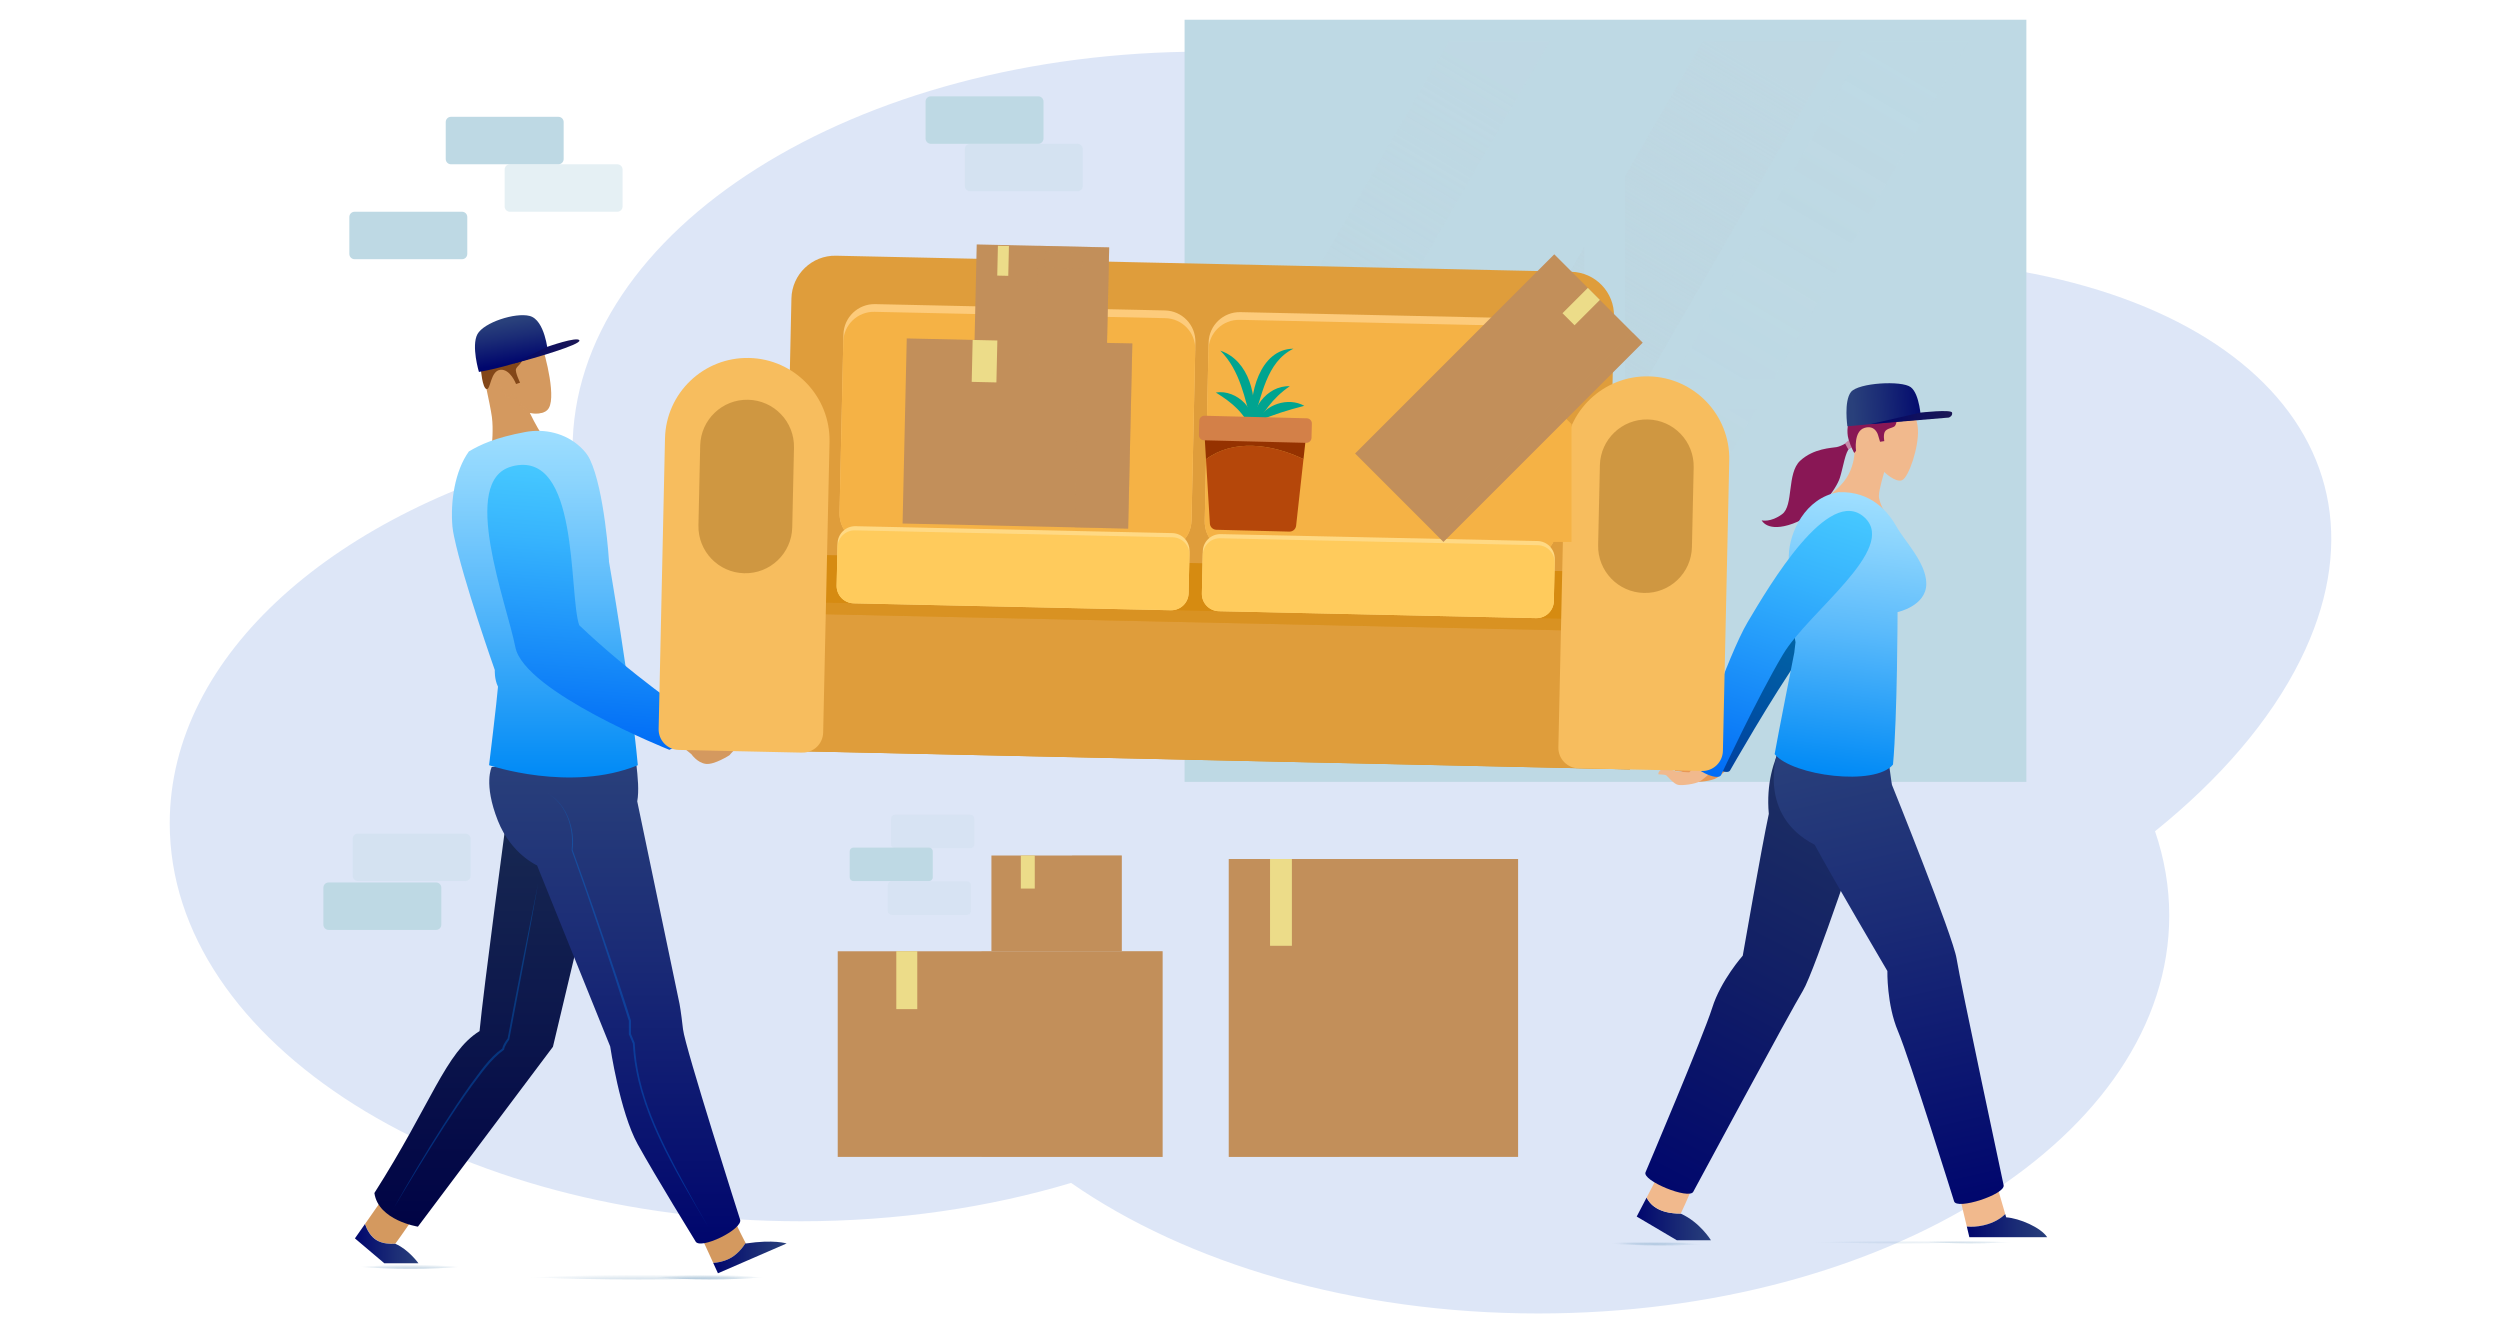 <svg width="633" height="337" viewBox="0 0 633 337" fill="none" xmlns="http://www.w3.org/2000/svg">
<path d="M473.153 65.459C464.158 65.459 455.101 65.938 446.057 66.847C419.281 34.873 366.035 13.073 304.717 13.073C216.486 13.073 144.968 58.184 144.968 113.838C144.968 114.059 144.968 114.268 144.981 114.489C85.296 129.088 42.975 165.658 42.975 208.458C42.975 264.112 114.493 309.222 202.723 309.222C227.226 309.222 250.439 305.732 271.194 299.514C300.416 319.815 342.601 332.57 389.506 332.57C477.736 332.57 549.254 287.46 549.254 231.806C549.254 224.482 548.001 217.355 545.654 210.473C561.985 197.312 574.765 182.603 582.47 167.071C610.315 110.95 561.371 65.471 473.14 65.471L473.153 65.459Z" fill="#DDE6F7"/>
<path d="M513.077 5H299.936V197.976H513.077V5Z" fill="#BED9E4"/>
<g style="mix-blend-mode:screen">
<path d="M507.032 10.468H305.97V192.495H507.032V10.468Z" fill="#BED9E4"/>
</g>
<path style="mix-blend-mode:screen" d="M361.267 192.495H326.086L431.139 10.468H466.32L361.267 192.495Z" fill="url(#paint0_linear_39_31502)"/>
<path style="mix-blend-mode:screen" opacity="0.1" d="M393.401 192.495H367.854L472.907 10.468H498.454L393.401 192.495Z" fill="url(#paint1_linear_39_31502)"/>
<path style="mix-blend-mode:screen" opacity="0.5" d="M306.388 159.477L392.382 10.468H366.834L306.388 115.214V159.477Z" fill="url(#paint2_linear_39_31502)"/>
<path d="M411.441 8.416H401.143V194.203H411.441V8.416Z" fill="#BED9E4"/>
<path d="M508.31 103.651V96.167L304.262 96.167V103.651L508.31 103.651Z" fill="#BED9E4"/>
<path d="M141.392 29.577H114.186C113.453 29.577 112.859 30.171 112.859 30.904V40.267C112.859 41.001 113.453 41.595 114.186 41.595H141.392C142.125 41.595 142.72 41.001 142.72 40.267V30.904C142.72 30.171 142.125 29.577 141.392 29.577Z" fill="#BED9E4"/>
<path opacity="0.4" d="M156.31 41.595H129.104C128.371 41.595 127.777 42.189 127.777 42.922V52.285C127.777 53.019 128.371 53.613 129.104 53.613H156.31C157.043 53.613 157.638 53.019 157.638 52.285V42.922C157.638 42.189 157.043 41.595 156.31 41.595Z" fill="#BED9E4"/>
<path d="M116.988 53.613H89.781C89.048 53.613 88.454 54.207 88.454 54.94V64.303C88.454 65.036 89.048 65.631 89.781 65.631H116.988C117.721 65.631 118.315 65.036 118.315 64.303V54.94C118.315 54.207 117.721 53.613 116.988 53.613Z" fill="#BED9E4"/>
<path opacity="0.3" d="M272.828 36.409H245.622C244.889 36.409 244.295 37.003 244.295 37.736V47.1C244.295 47.833 244.889 48.427 245.622 48.427H272.828C273.561 48.427 274.155 47.833 274.155 47.1V37.736C274.155 37.003 273.561 36.409 272.828 36.409Z" fill="#BED9E4"/>
<path opacity="0.3" d="M117.836 211.063H90.629C89.896 211.063 89.302 211.657 89.302 212.39V221.754C89.302 222.487 89.896 223.081 90.629 223.081H117.836C118.569 223.081 119.163 222.487 119.163 221.754V212.39C119.163 211.657 118.569 211.063 117.836 211.063Z" fill="#BED9E4"/>
<path d="M110.414 223.437H83.207C82.474 223.437 81.88 224.032 81.88 224.764V234.128C81.88 234.861 82.474 235.455 83.207 235.455H110.414C111.146 235.455 111.741 234.861 111.741 234.128V224.764C111.741 224.032 111.146 223.437 110.414 223.437Z" fill="#BED9E4"/>
<path d="M235.238 214.614H216.081C215.565 214.614 215.147 215.032 215.147 215.548V222.147C215.147 222.663 215.565 223.081 216.081 223.081H235.238C235.754 223.081 236.172 222.663 236.172 222.147V215.548C236.172 215.032 235.754 214.614 235.238 214.614Z" fill="#BED9E4"/>
<path opacity="0.2" d="M244.885 223.155H225.727C225.211 223.155 224.793 223.573 224.793 224.089V230.687C224.793 231.203 225.211 231.621 225.727 231.621H244.885C245.4 231.621 245.819 231.203 245.819 230.687V224.089C245.819 223.573 245.4 223.155 244.885 223.155Z" fill="#BED9E4"/>
<path opacity="0.2" d="M245.745 206.295H226.587C226.072 206.295 225.653 206.713 225.653 207.229V213.828C225.653 214.344 226.072 214.762 226.587 214.762H245.745C246.261 214.762 246.679 214.344 246.679 213.828V207.229C246.679 206.713 246.261 206.295 245.745 206.295Z" fill="#BED9E4"/>
<path d="M262.887 24.391H235.681C234.948 24.391 234.354 24.985 234.354 25.718V35.082C234.354 35.815 234.948 36.409 235.681 36.409H262.887C263.62 36.409 264.214 35.815 264.214 35.082V25.718C264.214 24.985 263.62 24.391 262.887 24.391Z" fill="#BED9E4"/>
<path d="M121.903 293.075H494.166" stroke="url(#paint3_linear_39_31502)" stroke-width="0.5" stroke-miterlimit="10"/>
<path d="M294.358 240.862H212.112V292.928H294.358V240.862Z" fill="#C28F5A"/>
<g style="mix-blend-mode:multiply" opacity="0.4">
<path d="M294.358 240.862H248.522V292.928H294.358V240.862Z" fill="#C28F5A"/>
</g>
<path d="M226.944 255.51H232.252V240.85H226.944V255.51Z" fill="#ECDC89"/>
<path d="M384.382 217.502H311.131V292.928H384.382V217.502Z" fill="#C28F5A"/>
<g style="mix-blend-mode:multiply" opacity="0.4">
<path d="M339.161 217.502H311.131V292.928H339.161V217.502Z" fill="#C28F5A"/>
</g>
<path d="M327.106 217.502H321.576V239.474H327.106V217.502Z" fill="#ECDC89"/>
<g style="mix-blend-mode:multiply">
<path d="M284.023 216.617H251.029V240.862H284.023V216.617Z" fill="#C28F5A"/>
</g>
<g style="mix-blend-mode:multiply" opacity="0.4">
<path d="M284.023 216.617H271.44V240.862H284.023V216.617Z" fill="#C28F5A"/>
</g>
<path d="M262.002 216.617H258.476V224.986H262.002V216.617Z" fill="#ECDC89"/>
<path style="mix-blend-mode:multiply" opacity="0.5" d="M420.301 315.342C430.196 315.342 438.217 314.594 438.217 313.671C438.217 312.748 430.196 311.999 420.301 311.999C410.406 311.999 402.384 312.748 402.384 313.671C402.384 314.594 410.406 315.342 420.301 315.342Z" fill="url(#paint4_radial_39_31502)"/>
<path style="mix-blend-mode:multiply" opacity="0.5" d="M437.037 313.412C437.037 314.334 429.013 315.084 419.121 315.084C409.229 315.084 401.205 314.334 401.205 313.412C401.205 312.491 409.229 311.741 419.121 311.741C429.013 311.741 437.037 312.491 437.037 313.412Z" fill="url(#paint5_radial_39_31502)"/>
<path style="mix-blend-mode:multiply" opacity="0.3" d="M516.653 313.142C516.653 314.064 500.593 314.813 480.771 314.813C460.95 314.813 444.89 314.064 444.89 313.142C444.89 312.221 460.95 311.471 480.771 311.471C500.593 311.471 516.653 312.221 516.653 313.142Z" fill="url(#paint6_radial_39_31502)"/>
<path style="mix-blend-mode:multiply" opacity="0.5" d="M516.653 313.142C516.653 314.064 508.629 314.813 498.737 314.813C488.845 314.813 480.821 314.064 480.821 313.142C480.821 312.221 488.845 311.471 498.737 311.471C508.629 311.471 516.653 312.221 516.653 313.142Z" fill="url(#paint7_radial_39_31502)"/>
<path d="M437.639 194.498C437.639 194.498 435.686 196.366 434.555 197.03C433.425 197.693 430.156 198.136 429.05 197.902C427.944 197.669 426.31 195.629 426.051 195.469C425.781 195.297 424.085 195.236 424.085 195.236C424.085 195.236 423.913 194.167 425.425 193.933C426.924 193.7 428.558 194.535 428.558 194.535L431.901 194.732L433.203 193.429C433.203 193.429 435.341 192.434 437.652 194.498H437.639Z" fill="#E99854"/>
<path d="M447.851 157.007C442.137 165.08 431.188 190.787 431.188 190.787C430.23 192.594 437.136 196.821 438.082 195.027C438.082 195.027 448.773 176.238 456.084 165.928C463.396 155.618 487.358 141.548 479.469 132.971C471.113 123.877 454.044 148.27 447.851 157.019V157.007Z" fill="url(#paint8_linear_39_31502)"/>
<path d="M467.488 112.154C467.488 112.154 466.185 112.99 465.006 113.211C463.826 113.432 459.205 113.506 455.802 116.664C452.398 119.822 454.18 128.006 451.243 130.181C448.318 132.356 446.057 131.754 446.057 131.754C446.057 131.754 447.482 134.937 453.971 132.577C460.447 130.23 464.981 123.742 465.853 120.99C466.726 118.237 467.193 114.428 468.373 113.383C467.709 112.904 467.488 112.142 467.488 112.142V112.154Z" fill="#891755"/>
<path d="M468.36 111.257L467.144 112.253L467.967 113.752L469.036 113.26L468.36 111.257Z" fill="#C689A8"/>
<path d="M463.728 124.996C463.728 124.996 466.726 122.759 468.102 120.043C469.478 117.328 469.552 114.821 469.552 114.821C469.552 114.821 468.225 112.449 468.102 109.119C467.979 105.789 471.039 100.161 476.741 100.579C482.443 100.984 485.355 104.241 485.625 108.713C485.896 113.186 483.254 120.99 481.558 121.604C479.862 122.218 477.085 119.503 477.085 119.503C477.085 119.503 475.795 123.779 475.733 125.475C475.672 127.171 477.503 130.243 477.503 130.243L463.74 124.996H463.728Z" fill="#F1B98D"/>
<path d="M425.56 307.293C425.56 307.293 425.56 307.293 425.56 307.281C419.834 307.33 417.695 304.848 416.921 303.225L414.414 308.03L424.589 314.039H433.216C433.216 314.039 430.426 309.456 425.56 307.293Z" fill="url(#paint9_linear_39_31502)"/>
<path d="M425.572 307.268C427.194 303.877 428.288 301.124 428.288 301.124L419.87 297.573L416.934 303.213C417.708 304.835 419.846 307.317 425.572 307.268Z" fill="#F1B98D"/>
<path d="M502.202 310.254C505.016 309.615 506.737 308.387 507.72 307.391L505.778 300.694L496.39 303.84L498 310.562C499.167 310.672 500.568 310.623 502.202 310.254Z" fill="#F1B98D"/>
<path d="M518.337 313.253C516.752 310.807 511.333 308.46 507.966 308.227L507.72 307.391C506.737 308.387 505.016 309.615 502.202 310.254C500.568 310.623 499.155 310.672 498 310.562L498.639 313.253H518.337Z" fill="url(#paint10_linear_39_31502)"/>
<path d="M469.196 192.913C462.069 188.33 455.507 182.53 455.507 182.53C455.507 182.53 446.475 190.812 447.863 206.074C446.045 214.504 441.264 241.98 441.264 241.98C441.264 241.98 435.71 248.223 433.523 255.215C431.336 262.207 416.663 296.786 416.663 296.786C415.606 298.912 427.698 303.864 428.743 301.739C428.743 301.739 453.565 255.62 456.502 250.84C459.439 246.06 472.354 207.131 472.354 207.131C472.354 207.131 473.362 205.472 474.701 203.42C472.501 200.176 470.695 196.612 469.196 192.913Z" fill="url(#paint11_linear_39_31502)"/>
<path d="M449.977 190.775C449.977 190.775 444.84 206.393 459.488 213.902C463.592 221.582 477.884 245.864 477.884 245.864C477.884 245.864 477.687 254.306 480.575 261.113C483.463 267.921 494.768 304.147 494.768 304.147C495.345 306.47 507.892 302.39 507.314 300.067C507.314 300.067 496.267 248.321 495.407 242.73C494.547 237.127 479.039 198.713 479.039 198.713C479.039 198.713 477.884 191.598 477.835 187.297C468.753 191.168 449.989 190.775 449.989 190.775H449.977Z" fill="url(#paint12_linear_39_31502)"/>
<path d="M465.423 124.627C457.018 126.114 453.074 134.802 452.926 140.614C452.631 151.723 454.622 162.622 454.622 162.622L454.315 165.24C454.315 165.24 450.026 186.916 449.338 190.947C453.885 196.489 474.824 199.131 479.309 193.589C480.427 181.313 480.464 154.979 480.464 154.979C480.464 154.979 487.739 153.455 487.739 147.803C487.739 142.506 482.307 137.075 480.268 133.45C478.215 129.837 474.013 124.295 465.436 124.615L465.423 124.627Z" fill="url(#paint13_linear_39_31502)"/>
<path d="M433.461 195.322C433.461 195.322 431.508 197.189 430.377 197.853C429.246 198.517 425.978 198.959 424.872 198.725C423.766 198.492 422.132 196.452 421.873 196.292C421.603 196.12 419.907 196.059 419.907 196.059C419.907 196.059 419.735 194.99 421.247 194.756C422.746 194.523 424.38 195.358 424.38 195.358L427.723 195.555L429.025 194.253C429.025 194.253 431.163 193.257 433.474 195.322H433.461Z" fill="#F1B98D"/>
<path d="M442.506 157.523C437.455 166.026 428.583 192.52 428.583 192.52C427.772 194.388 434.985 198.062 435.796 196.194C435.796 196.194 444.963 176.606 451.427 165.744C457.891 154.881 480.661 138.955 472.108 131.029C463.052 122.636 447.986 148.294 442.506 157.523Z" fill="url(#paint14_linear_39_31502)"/>
<path d="M468.041 106.956C468.041 106.956 467.439 109.156 468.041 111.183C468.643 113.211 469.491 114.698 469.491 114.698L469.945 114.157C469.945 114.157 469.27 109.254 472.047 108.357C474.824 107.46 475.524 110.163 475.524 110.163L476.028 111.859L477.11 111.687C477.11 111.687 476.79 110.114 477.257 109.291C477.736 108.468 479.137 108.382 479.69 107.952C480.243 107.522 480.464 105.519 480.464 105.519L468.053 106.969L468.041 106.956Z" fill="#891755"/>
<path d="M467.758 107.939L486.4 106.182C486.4 106.182 486.117 99.78 483.807 98.035C481.509 96.278 470.511 96.917 468.667 99.251C466.824 101.586 467.758 107.952 467.758 107.952V107.939Z" fill="url(#paint15_linear_39_31502)"/>
<path d="M473.583 107.386L486.24 104.474C486.24 104.474 494.067 103.589 494.264 104.474C494.473 105.359 493.453 105.727 493.453 105.727L473.583 107.386Z" fill="url(#paint16_linear_39_31502)"/>
<path d="M95.594 314.138C96.982 314.875 98.69 314.998 100.14 314.912C100.128 314.912 100.116 314.899 100.104 314.887C101.664 312.81 104.355 308.829 104.355 308.829L96.368 304.258L92.436 309.898C92.915 311.323 93.849 313.191 95.606 314.125L95.594 314.138Z" fill="#D4995F"/>
<path d="M100.128 314.924C98.678 315.01 96.97 314.887 95.582 314.15C93.837 313.216 92.903 311.348 92.411 309.923L89.867 313.56L97.314 319.864H105.953C105.953 319.864 103.446 316.362 100.116 314.936L100.128 314.924Z" fill="url(#paint17_linear_39_31502)"/>
<path d="M188.788 314.74C186.601 310.525 185.643 308.288 185.643 308.288L177.692 313.449L180.592 319.766C181.686 319.704 183.099 319.458 184.586 318.746C186.577 317.787 188.002 315.981 188.801 314.74H188.788Z" fill="#D4995F"/>
<path d="M199.172 314.85C199.172 314.85 195.977 313.781 188.838 314.85C188.813 314.813 188.801 314.776 188.788 314.74C187.99 315.981 186.577 317.775 184.574 318.746C183.087 319.458 181.674 319.704 180.58 319.766L181.784 322.395L199.172 314.85Z" fill="url(#paint18_linear_39_31502)"/>
<path d="M124.545 112.658C124.545 112.658 124.963 108.664 124.545 105.568C124.127 102.459 121.768 92.014 121.768 92.014C121.768 92.014 122.997 86.619 127.838 85.784C132.68 84.948 136.072 84.518 137.067 87.123C138.062 89.74 141.171 101.525 138.554 103.835C136.956 105.248 134.155 104.548 134.155 104.548C134.155 104.548 135.752 107.927 137.337 110.237C130.493 112.523 124.557 112.67 124.557 112.67L124.545 112.658Z" fill="#D4995F"/>
<path d="M121.768 93.636C121.768 93.636 122.137 98.256 123.193 98.514C124.25 98.772 124.164 93.906 126.683 93.636C129.202 93.365 130.665 97.236 130.665 97.236L131.685 96.892C131.685 96.892 130.345 94.152 130.665 93.39C130.984 92.616 132.397 91.805 132.152 90.969C125.233 92.161 121.768 93.636 121.768 93.636Z" fill="#834718"/>
<path d="M128.354 206.295C128.354 206.295 122.345 251.135 121.424 261.077C112.834 266.385 109.234 279.423 94.795 302.07C95.778 309.026 105.818 310.586 105.818 310.586L140.004 265.046L152.919 210.78L128.342 206.307L128.354 206.295Z" fill="url(#paint19_linear_39_31502)"/>
<path d="M124.508 194.191C124.508 194.191 122.333 198.369 126.069 207.819C129.411 216.249 135.986 219.124 135.986 219.124L154.504 264.972C154.504 264.972 156.937 281.524 161.459 289.708C165.981 297.892 176.07 314.248 176.07 314.248C177.065 316.693 188.383 311.176 187.375 308.731C187.375 308.731 173.453 265.169 172.937 260.597C172.42 256.026 172.064 254.22 172.064 254.22L161.349 202.904C161.828 200.237 161.521 197.005 161.078 193.073L124.484 194.203L124.508 194.191Z" fill="url(#paint20_linear_39_31502)"/>
<g style="mix-blend-mode:screen" opacity="0.3">
<path d="M138.824 200.962C143.641 203.764 145.644 210.129 144.981 215.18C148.778 225.477 152.722 237.041 156.224 247.51C157.404 251.148 158.657 254.785 159.763 258.447V261.838L159.739 261.74L160.71 264.075V264.112C161.226 276.879 167.186 288.504 173.121 299.539C175.112 303.25 177.164 306.937 179.29 310.574C170.946 296.307 161.103 280.873 160.243 264.259L159.247 261.924L159.223 261.875V261.826V258.435L159.235 258.521C154.639 244.02 149.871 229.582 144.723 215.266C145.349 209.908 143.617 203.923 138.824 200.95V200.962Z" fill="#0084F6"/>
</g>
<path d="M154.197 142.039C154.197 142.039 153.091 124.148 149.355 116.295C148.839 115.214 147.991 114.12 146.861 113.1C143.15 109.697 137.927 108.455 132.975 109.389C125.344 110.827 121.657 112.56 118.72 114.305C115.145 119.281 114.014 127.048 114.555 133.302C114.628 134.138 114.788 134.961 114.96 135.797C117.295 147.041 125.282 169.651 125.282 169.651C125.282 169.651 125.147 171.962 126.093 173.866C125.823 177.405 123.832 193.749 123.832 193.749C123.832 193.749 144.489 200.741 161.496 193.749C159.628 173.399 154.172 142.052 154.172 142.052L154.197 142.039Z" fill="url(#paint21_linear_39_31502)"/>
<path d="M171.966 188.452L175.062 190.959C175.062 190.959 176.549 193.147 178.724 193.417C180.899 193.687 184.709 191.217 184.709 191.217C184.709 191.217 186.761 188.637 188.567 188.022C187.314 187.396 184.094 189.35 184.094 189.35L182.054 189.718C181.428 189.829 180.789 189.595 180.383 189.091L178.773 187.088C178.773 187.088 178.27 184.594 175.222 183.23C172.175 181.866 169.434 180.6 169.434 180.6L166.805 186.548L171.978 188.44L171.966 188.452Z" fill="#D4995F"/>
<path d="M176.795 184.815L180.076 185.651C180.076 185.651 181.649 186.916 182.3 187.31C182.964 187.691 183.713 187.728 183.713 187.728C183.713 187.728 183.898 188.612 182.952 188.858C182.005 189.104 179.867 188.403 179.867 188.403L176.77 188.453L176.795 184.827V184.815Z" fill="#D4995F"/>
<path d="M129.596 118.102C116.238 121.616 128.256 152.534 130.493 163.876C132.729 175.218 169.483 189.853 169.483 189.853C174.215 187.752 174.595 185.282 174.497 180.772C174.497 180.772 159.825 170.868 146.652 158.297C143.924 150.248 146.812 113.555 129.596 118.089V118.102Z" fill="url(#paint22_linear_39_31502)"/>
<path d="M121.264 94.176C126.462 93.279 132.324 91.534 138.726 89.101C138.726 89.101 138.001 80.991 134.105 79.996C130.48 79.062 122.493 81.642 120.883 84.616C119.286 87.59 121.264 94.176 121.264 94.176Z" fill="url(#paint23_linear_39_31502)"/>
<path d="M129.804 92.137L138.554 87.823C138.554 87.823 146.185 85.12 146.701 86.177C147.217 87.234 135.31 90.699 129.817 92.137H129.804Z" fill="url(#paint24_linear_39_31502)"/>
<g style="mix-blend-mode:screen" opacity="0.3">
<path d="M99.588 306.113C103.593 298.937 107.784 291.871 112.208 284.94C114.419 281.475 116.681 278.034 119.064 274.692C121.559 271.399 123.795 267.835 127.261 265.427L127.126 265.623C127.347 264.554 127.937 263.768 128.539 262.92C130.579 252.008 133.958 234.89 136.244 223.72C134.228 235.136 131.168 251.688 128.944 263.227C128.404 263.989 127.765 264.886 127.629 265.807L127.519 265.881C124.262 268.228 121.879 271.78 119.445 274.975C117.037 278.292 114.751 281.709 112.515 285.149C108.066 292.055 103.778 299.06 99.575 306.113H99.588Z" fill="#0084F6"/>
</g>
<g style="mix-blend-mode:multiply" opacity="0.4">
<path d="M128.404 95.246C128.404 95.246 125.786 94.815 126.646 97.519C127.507 100.222 129.141 100.566 130.21 99.522C130.763 100.443 131.439 103.085 134.609 103.7C137.78 104.314 138.541 103.823 138.541 103.823C138.541 103.823 137.644 105.052 134.142 104.535C132.225 103.638 131.107 102.139 129.964 100.665C129.964 100.665 127.408 101.07 126.339 98.391C125.258 95.713 126.843 94.643 128.404 95.258V95.246Z" fill="#D4995F"/>
</g>
<path d="M406.575 175.808L198.3 171.249L200.389 75.572C200.524 69.465 205.587 64.611 211.694 64.746L397.838 68.813C403.945 68.948 408.799 74.011 408.664 80.119L406.575 175.795V175.808Z" fill="#DF9D3B"/>
<path d="M413.77 145.009L192.473 140.18L191.386 189.973L412.683 194.802L413.77 145.009Z" fill="#D68B11"/>
<path d="M413.455 159.994L192.158 155.165L191.399 189.982L412.696 194.811L413.455 159.994Z" fill="#DF9D3B"/>
<g style="mix-blend-mode:multiply" opacity="0.4">
<path d="M413.519 157.067L192.222 152.238L192.158 155.162L413.455 159.991L413.519 157.067Z" fill="#DF9D3B"/>
</g>
<path d="M203.092 190.566L171.855 189.878C168.98 189.816 166.694 187.433 166.768 184.557L168.378 111.011C168.623 99.51 178.159 90.392 189.661 90.637C201.163 90.883 210.281 100.419 210.035 111.921L208.425 185.466C208.364 188.342 205.98 190.628 203.104 190.554L203.092 190.566Z" fill="#F7BD5E"/>
<path d="M430.905 195.223L399.668 194.535C396.793 194.474 394.507 192.09 394.581 189.214L396.191 115.669C396.437 104.167 405.972 95.049 417.474 95.295C428.976 95.54 438.094 105.076 437.848 116.578L436.239 190.124C436.177 192.999 433.793 195.285 430.918 195.211L430.905 195.223Z" fill="#F7BD5E"/>
<path d="M294.97 78.604L221.602 77.003C217.253 76.908 213.65 80.357 213.555 84.706L212.571 129.806C212.476 134.155 215.925 137.758 220.274 137.853L293.643 139.454C297.992 139.549 301.595 136.1 301.689 131.751L302.674 86.651C302.768 82.302 299.32 78.699 294.97 78.604Z" fill="#FDCB7B"/>
<path d="M387.435 80.633L314.067 79.032C309.718 78.938 306.115 82.386 306.02 86.736L305.036 131.835C304.941 136.184 308.39 139.787 312.739 139.882L386.108 141.483C390.457 141.578 394.059 138.129 394.154 133.78L395.138 88.68C395.233 84.331 391.785 80.728 387.435 80.633Z" fill="#FDCB7B"/>
<path d="M295.063 80.56L221.424 78.953C217.15 78.86 213.609 82.25 213.516 86.524L212.568 129.953C212.475 134.228 215.864 137.769 220.139 137.862L293.778 139.469C298.052 139.562 301.593 136.172 301.686 131.898L302.634 88.469C302.727 84.194 299.338 80.653 295.063 80.56Z" fill="#F5B245"/>
<path d="M387.528 82.589L313.889 80.982C309.615 80.889 306.074 84.279 305.98 88.553L305.033 131.982C304.94 136.257 308.329 139.798 312.604 139.891L386.242 141.498C390.517 141.591 394.058 138.201 394.151 133.927L395.099 90.498C395.192 86.223 391.802 82.682 387.528 82.589Z" fill="#F5B245"/>
<g style="mix-blend-mode:multiply">
<path d="M365.482 137.21V126.974L391.484 100.972L397.911 107.386V137.21H365.482Z" fill="#F5B245"/>
</g>
<path d="M389.303 136.988L309.104 135.238C306.641 135.184 304.601 137.137 304.547 139.6L304.316 150.202C304.262 152.665 306.215 154.706 308.678 154.759L388.877 156.509C391.34 156.563 393.381 154.61 393.434 152.147L393.666 141.545C393.719 139.082 391.766 137.041 389.303 136.988Z" fill="#FFD984"/>
<path opacity="0.4" d="M188.457 145.148C181.895 145.001 176.697 139.569 176.844 133.008L177.287 112.83C177.434 106.268 182.865 101.07 189.427 101.218C195.989 101.365 201.187 106.796 201.04 113.358L200.598 133.536C200.45 140.098 195.019 145.296 188.457 145.148Z" fill="#956018"/>
<path opacity="0.4" d="M416.258 150.137C409.696 149.99 404.498 144.559 404.645 137.997L405.088 117.819C405.235 111.257 410.667 106.059 417.229 106.207C423.79 106.354 428.988 111.786 428.841 118.348L428.399 138.525C428.251 145.087 422.82 150.285 416.258 150.137Z" fill="#956018"/>
<path d="M216.627 133.233L296.826 134.983C299.283 135.037 301.242 137.083 301.188 139.54L300.957 150.155C300.903 152.612 298.857 154.571 296.4 154.517L216.201 152.767C213.744 152.713 211.785 150.667 211.838 148.21L212.07 137.596C212.124 135.139 214.17 133.18 216.627 133.233Z" fill="#FFD984"/>
<path d="M389.403 138.047L308.958 136.291C306.563 136.239 304.579 138.138 304.527 140.533L304.313 150.325C304.261 152.72 306.16 154.704 308.555 154.756L389 156.512C391.395 156.564 393.379 154.665 393.432 152.27L393.645 142.478C393.698 140.083 391.798 138.099 389.403 138.047Z" fill="#FFCB5C"/>
<path d="M296.926 136.042L216.481 134.287C214.086 134.235 212.102 136.134 212.05 138.529L211.836 148.321C211.784 150.716 213.683 152.7 216.078 152.752L296.523 154.507C298.918 154.559 300.902 152.66 300.954 150.265L301.168 140.474C301.22 138.078 299.321 136.094 296.926 136.042Z" fill="#FFCB5C"/>
<path d="M280.843 62.646L247.304 61.891L246.753 86.375L280.291 87.13L280.843 62.646Z" fill="#C28F5A"/>
<g style="mix-blend-mode:multiply" opacity="0.4">
<path d="M280.851 62.646L262.878 62.241L262.326 86.726L280.3 87.13L280.851 62.646Z" fill="#C28F5A"/>
</g>
<path d="M255.462 62.288L252.673 62.225L252.503 69.78L255.292 69.843L255.462 62.288Z" fill="#ECDC89"/>
<path d="M286.702 86.974L229.588 85.688L228.532 132.556L285.646 133.842L286.702 86.974Z" fill="#C28F5A"/>
<g style="mix-blend-mode:multiply" opacity="0.4">
<path d="M286.715 86.974L273.238 86.671L272.183 133.539L285.66 133.842L286.715 86.974Z" fill="#C28F5A"/>
</g>
<path d="M252.528 86.214L246.275 86.073L246.036 96.687L252.289 96.828L252.528 86.214Z" fill="#ECDC89"/>
<g style="mix-blend-mode:screen" opacity="0.5">
<path d="M270.716 88.725L260.728 88.5L260.594 94.459L270.582 94.683L270.716 88.725Z" fill="#C28F5A"/>
</g>
<g style="mix-blend-mode:screen" opacity="0.4">
<path d="M274.088 63.899L264.616 63.686L264.524 67.777L273.996 67.99L274.088 63.899Z" fill="#C28F5A"/>
</g>
<path d="M308.981 88.782C316.292 91.227 318.602 100.726 317.066 107.571C315.174 100.96 314.056 93.845 308.981 88.782Z" fill="#00A490"/>
<path d="M317.091 107.055C316.034 100.136 318.934 88.352 327.499 88.29C320.507 91.707 319.573 100.456 317.091 107.055Z" fill="#00A490"/>
<path d="M317.042 109.389C316.218 103.884 320.753 97.543 326.578 97.789C322.129 100.812 319.659 104.646 317.042 109.389Z" fill="#00A490"/>
<path d="M317.03 109.389C315.199 104.572 311.967 101.943 307.85 99.387C313.196 98.514 318.799 104.007 317.03 109.389Z" fill="#00A490"/>
<path d="M318.344 106.698C320.2 102.397 326.197 100.456 330.239 102.754C325.951 103.872 322.535 104.929 318.344 106.698Z" fill="#00A490"/>
<path d="M305.356 116.283L306.339 132.565C306.388 133.438 307.101 134.113 307.973 134.138L326.467 134.605C327.339 134.63 328.077 133.978 328.175 133.118L330.043 116.246C321.945 112.363 312.249 111.134 305.356 116.283Z" fill="#B5470A"/>
<path d="M328.9 110.114L306.781 109.561C305.798 109.537 305.012 110.36 305.061 111.343L305.356 116.283C312.249 111.147 321.945 112.363 330.043 116.246L330.522 111.97C330.633 110.999 329.883 110.139 328.9 110.114Z" fill="#953200"/>
<path d="M330.883 105.912L305 105.265C304.274 105.247 303.671 105.821 303.653 106.547L303.563 110.134C303.545 110.86 304.119 111.463 304.845 111.481L330.728 112.128C331.454 112.146 332.057 111.572 332.075 110.846L332.165 107.259C332.183 106.533 331.609 105.93 330.883 105.912Z" fill="#D38048"/>
<path d="M415.914 86.769L393.539 64.394L343.107 114.826L365.482 137.2L415.914 86.769Z" fill="#C28F5A"/>
<path d="M405.093 75.936L402.043 72.886L395.622 79.307L398.672 82.357L405.093 75.936Z" fill="#ECDC89"/>
<g style="mix-blend-mode:multiply" opacity="0.4">
<path d="M415.915 86.771L413.421 84.277L362.989 134.709L365.483 137.202L415.915 86.771Z" fill="#C28F5A"/>
</g>
<path style="mix-blend-mode:multiply" opacity="0.5" d="M121.854 319.581C121.854 320.503 113.83 321.252 103.938 321.252C94.045 321.252 86.021 320.503 86.021 319.581C86.021 318.66 94.045 317.91 103.938 317.91C113.83 317.91 121.854 318.66 121.854 319.581Z" fill="url(#paint25_radial_39_31502)"/>
<path style="mix-blend-mode:multiply" opacity="0.3" d="M161.68 323.956C181.497 323.956 197.562 323.208 197.562 322.285C197.562 321.362 181.497 320.613 161.68 320.613C141.863 320.613 125.798 321.362 125.798 322.285C125.798 323.208 141.863 323.956 161.68 323.956Z" fill="url(#paint26_radial_39_31502)"/>
<path style="mix-blend-mode:multiply" opacity="0.5" d="M179.646 323.956C189.541 323.956 197.562 323.208 197.562 322.285C197.562 321.362 189.541 320.613 179.646 320.613C169.751 320.613 161.73 321.362 161.73 322.285C161.73 323.208 169.751 323.956 179.646 323.956Z" fill="url(#paint27_radial_39_31502)"/>
<defs>
<linearGradient id="paint0_linear_39_31502" x1="446.069" y1="17.129" x2="349.286" y2="180.821" gradientUnits="userSpaceOnUse">
<stop stop-color="#BFD8E3"/>
<stop offset="1" stop-color="#B9D2DC" stop-opacity="0.16"/>
</linearGradient>
<linearGradient id="paint1_linear_39_31502" x1="481.951" y1="18.947" x2="387.245" y2="179.113" gradientUnits="userSpaceOnUse">
<stop stop-color="#BFD8E3"/>
<stop offset="1" stop-color="#B9D2DC" stop-opacity="0.16"/>
</linearGradient>
<linearGradient id="paint2_linear_39_31502" x1="375.719" y1="18.849" x2="281.012" y2="179.015" gradientUnits="userSpaceOnUse">
<stop stop-color="#BFD8E3"/>
<stop offset="1" stop-color="#B9D2DC" stop-opacity="0.16"/>
</linearGradient>
<linearGradient id="paint3_linear_39_31502" x1="-nan" y1="-nan" x2="-nan" y2="-nan" gradientUnits="userSpaceOnUse">
<stop stop-color="#6D99BB" stop-opacity="0"/>
<stop offset="0.1" stop-color="#7FA2C1" stop-opacity="0.3"/>
<stop offset="0.19" stop-color="#8FAAC6" stop-opacity="0.55"/>
<stop offset="0.27" stop-color="#9BB0CA" stop-opacity="0.75"/>
<stop offset="0.35" stop-color="#A3B5CD" stop-opacity="0.89"/>
<stop offset="0.42" stop-color="#A9B8CF" stop-opacity="0.97"/>
<stop offset="0.46" stop-color="#ABB9D0"/>
<stop offset="1" stop-color="#879CBE" stop-opacity="0"/>
</linearGradient>
<radialGradient id="paint4_radial_39_31502" cx="0" cy="0" r="1" gradientUnits="userSpaceOnUse" gradientTransform="translate(419.241 316.078) scale(16.649 1.475)">
<stop stop-color="#6D99BB"/>
<stop offset="0.11" stop-color="#6D99BB" stop-opacity="0.97"/>
<stop offset="0.27" stop-color="#6D99BB" stop-opacity="0.87"/>
<stop offset="0.44" stop-color="#6D99BB" stop-opacity="0.72"/>
<stop offset="0.64" stop-color="#6D99BB" stop-opacity="0.5"/>
<stop offset="0.85" stop-color="#6D99BB" stop-opacity="0.23"/>
<stop offset="1" stop-color="#6D99BB" stop-opacity="0"/>
</radialGradient>
<radialGradient id="paint5_radial_39_31502" cx="0" cy="0" r="1" gradientUnits="userSpaceOnUse" gradientTransform="translate(418.067 315.834) scale(16.649 1.475)">
<stop stop-color="#6D99BB"/>
<stop offset="0.11" stop-color="#6D99BB" stop-opacity="0.97"/>
<stop offset="0.27" stop-color="#6D99BB" stop-opacity="0.87"/>
<stop offset="0.44" stop-color="#6D99BB" stop-opacity="0.72"/>
<stop offset="0.64" stop-color="#6D99BB" stop-opacity="0.5"/>
<stop offset="0.85" stop-color="#6D99BB" stop-opacity="0.23"/>
<stop offset="1" stop-color="#6D99BB" stop-opacity="0"/>
</radialGradient>
<radialGradient id="paint6_radial_39_31502" cx="0" cy="0" r="1" gradientUnits="userSpaceOnUse" gradientTransform="translate(481.794 315.576) scale(33.508 1.475)">
<stop stop-color="#6D99BB"/>
<stop offset="0.11" stop-color="#6D99BB" stop-opacity="0.97"/>
<stop offset="0.27" stop-color="#6D99BB" stop-opacity="0.87"/>
<stop offset="0.44" stop-color="#6D99BB" stop-opacity="0.72"/>
<stop offset="0.64" stop-color="#6D99BB" stop-opacity="0.5"/>
<stop offset="0.85" stop-color="#6D99BB" stop-opacity="0.23"/>
<stop offset="1" stop-color="#6D99BB" stop-opacity="0"/>
</radialGradient>
<radialGradient id="paint7_radial_39_31502" cx="0" cy="0" r="1" gradientUnits="userSpaceOnUse" gradientTransform="translate(497.457 315.576) scale(16.649 1.475)">
<stop stop-color="#6D99BB"/>
<stop offset="0.11" stop-color="#6D99BB" stop-opacity="0.97"/>
<stop offset="0.27" stop-color="#6D99BB" stop-opacity="0.87"/>
<stop offset="0.44" stop-color="#6D99BB" stop-opacity="0.72"/>
<stop offset="0.64" stop-color="#6D99BB" stop-opacity="0.5"/>
<stop offset="0.85" stop-color="#6D99BB" stop-opacity="0.23"/>
<stop offset="1" stop-color="#6D99BB" stop-opacity="0"/>
</radialGradient>
<linearGradient id="paint8_linear_39_31502" x1="443.346" y1="198.137" x2="470.723" y2="128.779" gradientUnits="userSpaceOnUse">
<stop stop-color="#00419F"/>
<stop offset="0.64" stop-color="#016CA7"/>
<stop offset="1" stop-color="#0280AB"/>
</linearGradient>
<linearGradient id="paint9_linear_39_31502" x1="414.427" y1="308.62" x2="433.228" y2="308.62" gradientUnits="userSpaceOnUse">
<stop stop-color="#00066D"/>
<stop offset="0.62" stop-color="#1B2C76"/>
<stop offset="1" stop-color="#29407B"/>
</linearGradient>
<linearGradient id="paint10_linear_39_31502" x1="498" y1="310.316" x2="518.337" y2="310.316" gradientUnits="userSpaceOnUse">
<stop stop-color="#00066D"/>
<stop offset="0.62" stop-color="#1B2C76"/>
<stop offset="1" stop-color="#29407B"/>
</linearGradient>
<linearGradient id="paint11_linear_39_31502" x1="445.124" y1="317.692" x2="501.114" y2="210.228" gradientUnits="userSpaceOnUse">
<stop stop-color="#00066D"/>
<stop offset="0.51" stop-color="#111E66"/>
<stop offset="1" stop-color="#1F3262"/>
</linearGradient>
<linearGradient id="paint12_linear_39_31502" x1="491.858" y1="306.48" x2="464.701" y2="187.14" gradientUnits="userSpaceOnUse">
<stop stop-color="#00066D"/>
<stop offset="0.62" stop-color="#1B2C76"/>
<stop offset="1" stop-color="#29407B"/>
</linearGradient>
<linearGradient id="paint13_linear_39_31502" x1="464.075" y1="196.428" x2="472.584" y2="125.282" gradientUnits="userSpaceOnUse">
<stop stop-color="#008AF6"/>
<stop offset="0.06" stop-color="#0A8FF6"/>
<stop offset="0.52" stop-color="#5ABAFB"/>
<stop offset="0.84" stop-color="#8BD4FD"/>
<stop offset="1" stop-color="#9FDFFF"/>
</linearGradient>
<linearGradient id="paint14_linear_39_31502" x1="441.293" y1="198.927" x2="463.069" y2="127.612" gradientUnits="userSpaceOnUse">
<stop stop-color="#006CF6"/>
<stop offset="0.23" stop-color="#1183F8"/>
<stop offset="0.74" stop-color="#37B4FD"/>
<stop offset="1" stop-color="#46C8FF"/>
</linearGradient>
<linearGradient id="paint15_linear_39_31502" x1="469.078" y1="102.884" x2="487.92" y2="101.993" gradientUnits="userSpaceOnUse">
<stop stop-color="#29407B"/>
<stop offset="0.38" stop-color="#1B2C76"/>
<stop offset="1" stop-color="#00066D"/>
</linearGradient>
<linearGradient id="paint16_linear_39_31502" x1="473.583" y1="105.74" x2="494.289" y2="105.74" gradientUnits="userSpaceOnUse">
<stop stop-color="#00066D"/>
<stop offset="0.26" stop-color="#070A65"/>
<stop offset="1" stop-color="#1B1755"/>
</linearGradient>
<linearGradient id="paint17_linear_39_31502" x1="89.88" y1="314.887" x2="105.965" y2="314.887" gradientUnits="userSpaceOnUse">
<stop stop-color="#00066D"/>
<stop offset="0.62" stop-color="#1B2C76"/>
<stop offset="1" stop-color="#29407B"/>
</linearGradient>
<linearGradient id="paint18_linear_39_31502" x1="180.58" y1="318.389" x2="199.172" y2="318.389" gradientUnits="userSpaceOnUse">
<stop stop-color="#00066D"/>
<stop offset="0.62" stop-color="#1B2C76"/>
<stop offset="1" stop-color="#29407B"/>
</linearGradient>
<linearGradient id="paint19_linear_39_31502" x1="123.857" y1="310.586" x2="123.857" y2="206.295" gradientUnits="userSpaceOnUse">
<stop stop-color="#000345"/>
<stop offset="0.45" stop-color="#0B154B"/>
<stop offset="1" stop-color="#182952"/>
</linearGradient>
<linearGradient id="paint20_linear_39_31502" x1="155.671" y1="314.85" x2="155.671" y2="193.061" gradientUnits="userSpaceOnUse">
<stop stop-color="#00066D"/>
<stop offset="0.62" stop-color="#1B2C76"/>
<stop offset="1" stop-color="#29407B"/>
</linearGradient>
<linearGradient id="paint21_linear_39_31502" x1="137.976" y1="196.845" x2="137.976" y2="108.185" gradientUnits="userSpaceOnUse">
<stop stop-color="#008AF6"/>
<stop offset="0.06" stop-color="#0A8FF6"/>
<stop offset="0.52" stop-color="#5ABAFB"/>
<stop offset="0.84" stop-color="#8BD4FD"/>
<stop offset="1" stop-color="#9FDFFF"/>
</linearGradient>
<linearGradient id="paint22_linear_39_31502" x1="146.505" y1="188.118" x2="151.691" y2="119.142" gradientUnits="userSpaceOnUse">
<stop stop-color="#006CF6"/>
<stop offset="0.23" stop-color="#1183F8"/>
<stop offset="0.74" stop-color="#37B4FD"/>
<stop offset="1" stop-color="#46C8FF"/>
</linearGradient>
<linearGradient id="paint23_linear_39_31502" x1="128.281" y1="81.335" x2="129.952" y2="91.977" gradientUnits="userSpaceOnUse">
<stop stop-color="#29407B"/>
<stop offset="0.38" stop-color="#1B2C76"/>
<stop offset="1" stop-color="#00066D"/>
</linearGradient>
<linearGradient id="paint24_linear_39_31502" x1="129.804" y1="89.028" x2="146.701" y2="89.028" gradientUnits="userSpaceOnUse">
<stop stop-color="#00066D"/>
<stop offset="0.26" stop-color="#070A65"/>
<stop offset="1" stop-color="#1B1755"/>
</linearGradient>
<radialGradient id="paint25_radial_39_31502" cx="0" cy="0" r="1" gradientUnits="userSpaceOnUse" gradientTransform="translate(103.758 321.67) scale(16.649 1.475)">
<stop stop-color="#6D99BB"/>
<stop offset="0.11" stop-color="#6D99BB" stop-opacity="0.97"/>
<stop offset="0.27" stop-color="#6D99BB" stop-opacity="0.87"/>
<stop offset="0.44" stop-color="#6D99BB" stop-opacity="0.72"/>
<stop offset="0.64" stop-color="#6D99BB" stop-opacity="0.5"/>
<stop offset="0.85" stop-color="#6D99BB" stop-opacity="0.23"/>
<stop offset="1" stop-color="#6D99BB" stop-opacity="0"/>
</radialGradient>
<radialGradient id="paint26_radial_39_31502" cx="0" cy="0" r="1" gradientUnits="userSpaceOnUse" gradientTransform="translate(162.027 324.226) scale(33.508 1.475)">
<stop stop-color="#6D99BB"/>
<stop offset="0.11" stop-color="#6D99BB" stop-opacity="0.97"/>
<stop offset="0.27" stop-color="#6D99BB" stop-opacity="0.87"/>
<stop offset="0.44" stop-color="#6D99BB" stop-opacity="0.72"/>
<stop offset="0.64" stop-color="#6D99BB" stop-opacity="0.5"/>
<stop offset="0.85" stop-color="#6D99BB" stop-opacity="0.23"/>
<stop offset="1" stop-color="#6D99BB" stop-opacity="0"/>
</radialGradient>
<radialGradient id="paint27_radial_39_31502" cx="0" cy="0" r="1" gradientUnits="userSpaceOnUse" gradientTransform="translate(179.245 324.226) scale(16.649 1.475)">
<stop stop-color="#6D99BB"/>
<stop offset="0.11" stop-color="#6D99BB" stop-opacity="0.97"/>
<stop offset="0.27" stop-color="#6D99BB" stop-opacity="0.87"/>
<stop offset="0.44" stop-color="#6D99BB" stop-opacity="0.72"/>
<stop offset="0.64" stop-color="#6D99BB" stop-opacity="0.5"/>
<stop offset="0.85" stop-color="#6D99BB" stop-opacity="0.23"/>
<stop offset="1" stop-color="#6D99BB" stop-opacity="0"/>
</radialGradient>
</defs>
</svg>
